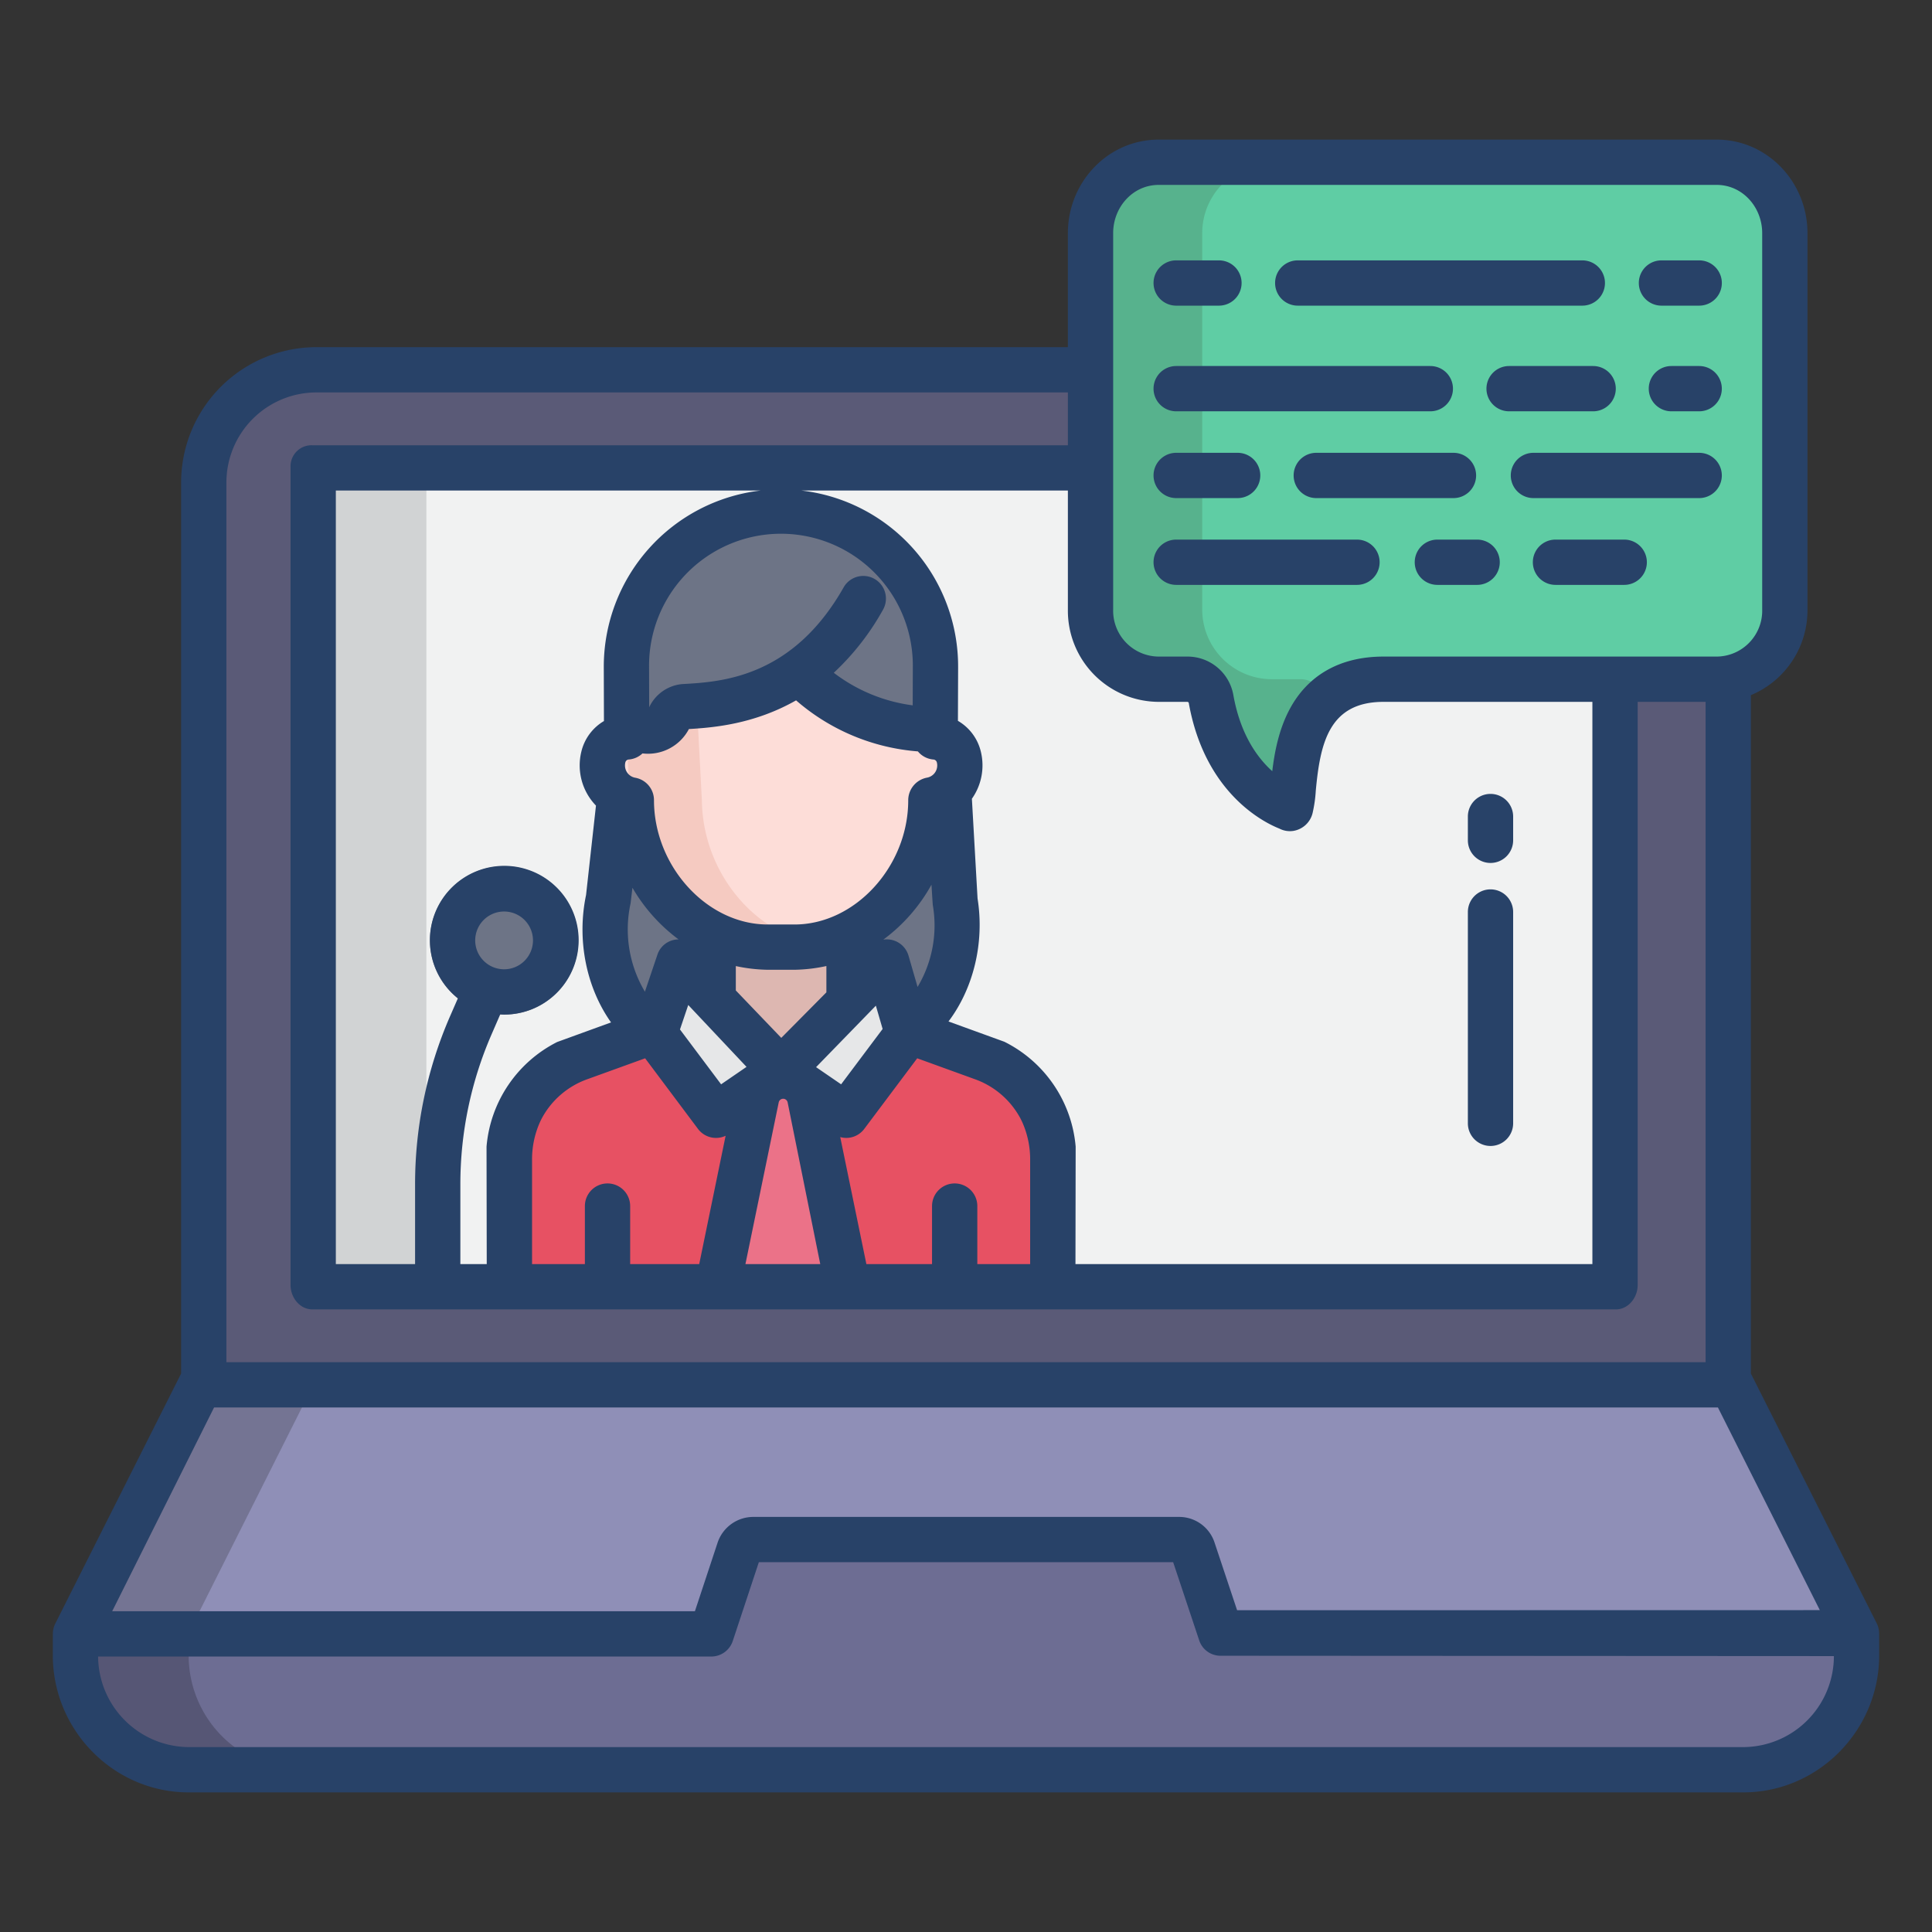 <svg xmlns="http://www.w3.org/2000/svg" data-name="Layer 1" viewBox="0 0 512 512">
  <rect x="0" y="0" width="512" height="512" fill="#333333" stroke="none"/>
  <polygon fill="#8f8fb7" points="458.97 367 458.08 367 53.92 367 53.03 367 20 432.725 492 432.693 458.97 367" />
  <path fill="#6d6d93"
    d="M492,432.7v6a30,30,0,0,1-30,30H50a30,30,0,0,1-30-30v-5.97H188.49l7.36-22.25a4.009,4.009,0,0,1,3.8-2.74h112.7a3.987,3.987,0,0,1,3.79,2.74l7.37,22.25Z" />
  <path fill="#5a5a77" d="M318.6,97.9H83.92a30,30,0,0,0-30,30V367.01H458.08V149.72Z" />
  <polygon fill="#f1f2f2" points="319 124 83 124 83 341 428 341 428 150 319 124" />
  <path fill="#5fcda4"
    d="M454.92,43.3H307.08A18.475,18.475,0,0,0,288.6,61.78v99.74A18.475,18.475,0,0,0,307.08,180h7.52a6.382,6.382,0,0,1,6.33,5.16c4.2,23.77,20.79,29.02,20.79,29.02.12.19.24.05.36-.35.84-3.01.57-11.47,3.29-19.18S353.82,180,366.64,180l91.44-.28a18.457,18.457,0,0,0,15.32-18.2V61.78A18.475,18.475,0,0,0,454.92,43.3Z" />
  <path fill="#6d7486"
    d="M189.072,247.67a36.95,36.95,0,0,1-11.417-8.62c-6.51-7.2-9.655-16.91-9.655-27V212a15.362,15.362,0,0,1-3.885-1.11l-2.952,27.25c-3,13.88,1.908,27.77,10.908,35.06l.169.41,1.41-.51.1.03L190,264.36l-1-16.62Z" />
  <path fill="#6d7486"
    d="M253.1,238.76l-1.653-29.024A11.344,11.344,0,0,1,246,212v.05c0,15.09-8,29.36-21,35.59l-1,18.52,16.31,6.91.535.2.208-.6C250.122,265.93,255.42,252.63,253.1,238.76Z" />
  <path fill="#e75163"
    d="M263.61,281.52l-22.83-8.25-.54-.2-66.49.06-.095-.03-1.4.51-21.868,7.91A28.485,28.485,0,0,0,135,304.38V341H279V304.38A28.486,28.486,0,0,0,263.61,281.52Z" />
  <polygon fill="#eb7288"
    points="224.5 339.96 224.5 340.56 190.4 340.56 190.4 339.96 201.09 288.03 200.97 287.86 207 283.72 214.06 288.56 213.95 288.72 224.5 339.96" />
  <polygon fill="#ddb7b1"
    points="224.8 265.16 224.8 247.64 189.27 247.67 189.24 247.74 189.24 264.36 188.99 264.59 207 283.72 224.93 265.29 224.8 265.16" />
  <path fill="#6d7486" d="M251.44,209.62l.007.116c.046-.043.092-.082.138-.126Z" />
  <path fill="#fdddd8"
    d="M247.85,195.29a7,7,0,0,1,6.26,5.33,9.566,9.566,0,0,1,.26,2.22,9.343,9.343,0,0,1-7.68,9.16v.05c0,15.09-8.94,29.36-21.89,35.59a32.754,32.754,0,0,1-14.24,3.28h-7.12a32.632,32.632,0,0,1-14.17-3.25,37.124,37.124,0,0,1-11.46-8.62,40.651,40.651,0,0,1-10.5-27V212a9.172,9.172,0,0,1-3.04-1.11,9.36,9.36,0,0,1-2.43-2.04,9.238,9.238,0,0,1-2.21-6.01,9.566,9.566,0,0,1,.26-2.22,7,7,0,0,1,6.26-5.33l-.1-4.63,1.26,1.26a6.255,6.255,0,0,0,7.1,1.23,6.159,6.159,0,0,0,2.92-2.89,4.923,4.923,0,0,1,3.77-2.99c6.76-.38,18.8-.99,30.61-9.23a49.393,49.393,0,0,0,35.71,15.26h.44Z" />
  <path fill="#6d7486"
    d="M211.71,178.04c-11.81,8.24-23.85,8.85-30.61,9.23a4.923,4.923,0,0,0-3.77,2.99,6.159,6.159,0,0,1-2.92,2.89,6.255,6.255,0,0,1-7.1-1.23l-1.26-1.26-.04-14.03a40.95,40.95,0,1,1,81.9.25l-.05,16.42h-.44A49.393,49.393,0,0,1,211.71,178.04Z" />
  <polygon fill="#e6e7e8" points="235 254.94 207 283.72 224.25 295.56 240.5 273.89 235 254.94" />
  <polygon fill="#e6e7e8" points="179.9 254.94 173.5 273.89 189.75 295.56 207 283.72 179.9 254.94" />
  <polygon fill="#747493" points="53.92 367 53.03 367 20 432.725 50.001 432.723 83.03 367 53.92 367" />
  <rect width="30" height="217" x="83" y="124" fill="#d1d3d4" />
  <path fill="#57b28d"
    d="M344.6,180h-7.52a18.475,18.475,0,0,1-18.48-18.48V61.78A18.475,18.475,0,0,1,337.08,43.3h-30A18.475,18.475,0,0,0,288.6,61.78v99.74A18.475,18.475,0,0,0,307.08,180h7.52a6.382,6.382,0,0,1,6.33,5.16c4.2,23.77,20.79,29.02,20.79,29.02.12.19.24.05.36-.35.84-3.01.57-11.47,3.29-19.18A23.147,23.147,0,0,1,351,185.509c-.022-.118-.048-.23-.069-.349A6.382,6.382,0,0,0,344.6,180Z" />
  <path fill="#f5cac1"
    d="M208.27,247.67a37.758,37.758,0,0,1-11.615-8.62,40.8,40.8,0,0,1-10.655-27V212l-1.316-24.972c-1.368.107-2.553.18-3.661.242a4.869,4.869,0,0,0-3.732,2.99,6.117,6.117,0,0,1-2.9,2.89,6.241,6.241,0,0,1-7.091-1.23l-1.255-1.26-.053,4.63L167,212v.05a40.8,40.8,0,0,0,10.655,27,37.555,37.555,0,0,0,11.538,8.66A33,33,0,0,0,203.44,251h7.12a32.242,32.242,0,0,0,5.938-.6A33.17,33.17,0,0,1,208.27,247.67Z" />
  <rect width="138.491" height=".005" x="353.509" y="432.712" fill="#6d6d93" />
  <path fill="#565675" d="M50,438.7V433H20v5.7A30.256,30.256,0,0,0,50,469H80A30.256,30.256,0,0,1,50,438.7Z" />
  <circle cx="133.59" cy="249.216" r="19.656" fill="#6d7486" />
  <path fill="#284268" d="M450.3,120H406.373a6,6,0,0,0,0,12H450.3a6,6,0,0,0,0-12Z" />
  <path fill="#284268" d="M391.186,126a6,6,0,0,0-6-6H348.827a6,6,0,0,0,0,12h36.359A6,6,0,0,0,391.186,126Z" />
  <path fill="#284268" d="M311.7,132h16.289a6,6,0,0,0,0-12H311.7a6,6,0,0,0,0,12Z" />
  <path fill="#284268" d="M450.3,97h-7.363a6,6,0,0,0,0,12H450.3a6,6,0,0,0,0-12Z" />
  <path fill="#284268" d="M399.926,97a6,6,0,0,0,0,12H422.2a6,6,0,0,0,0-12Z" />
  <path fill="#284268" d="M311.7,109h67.35a6,6,0,0,0,0-12H311.7a6,6,0,0,0,0,12Z" />
  <path fill="#284268" d="M440.305,81h10a6,6,0,0,0,0-12h-10a6,6,0,0,0,0,12Z" />
  <path fill="#284268" d="M343.913,81h75.419a6,6,0,0,0,0-12H343.913a6,6,0,0,0,0,12Z" />
  <path fill="#284268" d="M311.7,81h11.336a6,6,0,0,0,0-12H311.7a6,6,0,0,0,0,12Z" />
  <path fill="#284268" d="M430.435,143H412.22a6,6,0,0,0,0,12h18.215a6,6,0,0,0,0-12Z" />
  <path fill="#284268" d="M391.456,143h-10.54a6,6,0,1,0,0,12h10.54a6,6,0,0,0,0-12Z" />
  <path fill="#284268" d="M311.7,155h47.915a6,6,0,0,0,0-12H311.7a6,6,0,0,0,0,12Z" />
  <path fill="#284268"
    d="M497.36,430.224,464,364V184.225a24.373,24.373,0,0,0,15-22.7V61.781C479,48.283,468.42,37,454.921,37H307.079C293.58,37,283,48.283,283,61.781V92H83.923A35.891,35.891,0,0,0,48,127.9V364L14.658,430.253A6.057,6.057,0,0,0,14.011,433H14v5.7C14,458.55,30.149,475,50,475H462c19.851,0,36-16.45,36-36.3V433h-.011A6.077,6.077,0,0,0,497.36,430.224ZM295,61.781C295,54.9,300.2,49,307.079,49H454.921C461.8,49,467,54.9,467,61.781v99.743A12.154,12.154,0,0,1,454.921,174h-88.28c-11.384,0-19.978,4.815-24.853,13.921-2.917,5.449-4.035,11.509-4.623,16.453-3.9-3.5-8.462-9.7-10.328-20.264A12.335,12.335,0,0,0,314.6,174h-7.52A12.154,12.154,0,0,1,295,161.524ZM307.079,186h7.52a.511.511,0,0,1,.422.2c4.266,24.147,20.1,31.834,24.032,33.387a6.055,6.055,0,0,0,3.657.616,6.273,6.273,0,0,0,5.143-4.752,35.347,35.347,0,0,0,.842-5.9C349.855,197.143,352.1,186,366.641,186H422V335H285.009l.053-31.118a34.326,34.326,0,0,0-18.9-27.809l-14.8-5.373c6.566-8.708,9.589-20.784,7.7-32.6l-1.5-26.422a15.334,15.334,0,0,0,2.371-12.485,12.872,12.872,0,0,0-6.074-8.16l.051-14.114A46.933,46.933,0,0,0,212.42,130H283v31.524A24.164,24.164,0,0,0,307.079,186ZM253,313.622a6,6,0,0,0-6,6V335H229.6l-6.93-33.663a5.942,5.942,0,0,0,6.377-2.179l14.022-18.7,15.14,5.489a22.127,22.127,0,0,1,12.234,10.483q.279.541.532,1.1A24.164,24.164,0,0,1,273,307.51V335H259V319.622A6,6,0,0,0,253,313.622Zm-92,0a6,6,0,0,0-6,6V335H141V307.511a24.159,24.159,0,0,1,2.023-9.978c.167-.37.345-.736.53-1.1A22.126,22.126,0,0,1,155.8,285.948l15.167-5.486,14,18.7a5.969,5.969,0,0,0,7.33,1.83L185.3,335H167V319.622A6,6,0,0,0,161,313.622ZM128.991,335H122V313.933a99.543,99.543,0,0,1,8.257-39.785l2.313-5.327c.338.017.675.051,1.017.051a19.707,19.707,0,1,0-12.245-4.308l-2.1,4.814A111.476,111.476,0,0,0,110,313.933V335H89V130H201.536a47.021,47.021,0,0,0-41.527,46.65l.041,14.012c0,.046,0,.091,0,.137l.006.284a12.879,12.879,0,0,0-5.994,8.116,15.316,15.316,0,0,0,3.876,14.292l-2.628,23.695c-2.513,12.032.119,24.579,6.622,33.764l-14.272,5.19a34.284,34.284,0,0,0-18.724,27.742Zm-3.057-85.784a7.656,7.656,0,1,1,7.656,7.656A7.664,7.664,0,0,1,125.934,249.216Zm119.72-43.129a6.1,6.1,0,0,0-4.965,6.007c0,17.507-14.077,32.906-30.125,32.906h-7.128c-16.048,0-30.125-15.4-30.125-32.962a6.022,6.022,0,0,0-4.965-5.93,3.3,3.3,0,0,1-2.72-3.256,3.389,3.389,0,0,1,.095-.8,1.019,1.019,0,0,1,.984-.783,5.988,5.988,0,0,0,3.563-1.607,12.23,12.23,0,0,0,12.3-6.459c6.476-.377,17.28-1.277,28.4-7.6a55.757,55.757,0,0,0,32.281,13.525,5.969,5.969,0,0,0,4.046,2.146,1.019,1.019,0,0,1,.984.78,3.35,3.35,0,0,1,.095.794A3.285,3.285,0,0,1,245.654,206.087Zm-2.487,55.465-2.4-8.285a5.991,5.991,0,0,0-6.681-4.254,45.462,45.462,0,0,0,12.762-14.557l.338,5.3A31.764,31.764,0,0,1,243.167,261.552ZM219,256.008v6.976l-11.953,12.063L195,262.482V256.02a43.287,43.287,0,0,0,8.436.98h7.128A42.585,42.585,0,0,0,219,256.008Zm-39.17-7.056a5.908,5.908,0,0,0-5.615,4.068l-3.307,9.792a32.263,32.263,0,0,1-3.8-23.4l.494-4.154A45.4,45.4,0,0,0,179.83,248.952Zm62.046-62.027a43.726,43.726,0,0,1-20.915-8.631,67.715,67.715,0,0,0,13.1-16.811,6,6,0,0,0-10.447-5.9c-13.6,24.07-32.532,25.128-42.7,25.7l-.149.008a10.721,10.721,0,0,0-8.725,6.144l-.031-10.795a34.952,34.952,0,1,1,69.9.23ZM191.1,287.356l-10.9-14.538,2.19-6.485,15.446,16.4Zm15.269,4.79a1.206,1.206,0,0,1,2.363,0L217.376,335H197.547Zm9.9-9.341,15.845-16.291,1.792,6.173-11,14.669ZM60,127.9A23.877,23.877,0,0,1,83.923,104H283v14H82.771A5.559,5.559,0,0,0,77,123.7V340.556c0,3.313,2.458,6.444,5.771,6.444H428.229c3.313,0,5.771-3.131,5.771-6.444V186h18V361H60ZM56.729,373H455.271l27,53.7-154.426.028-6-18A9.866,9.866,0,0,0,312.348,402H199.65a9.989,9.989,0,0,0-9.493,6.863l-6,18.137H29.73ZM462,463H50a24.194,24.194,0,0,1-24-24H188.49a6.007,6.007,0,0,0,5.7-4.12L201.1,414H310.9l6.91,20.743a5.939,5.939,0,0,0,5.7,4.049L486,438.883A24.128,24.128,0,0,1,462,463Z" />
  <path fill="#284268" d="M395,228.692a6,6,0,0,0,6-6v-6.3a6,6,0,1,0-12,0v6.3A6,6,0,0,0,395,228.692Z" />
  <path fill="#284268" d="M395,303.692a6,6,0,0,0,6-6v-56a6,6,0,0,0-12,0v56A6,6,0,0,0,395,303.692Z" />
</svg>
